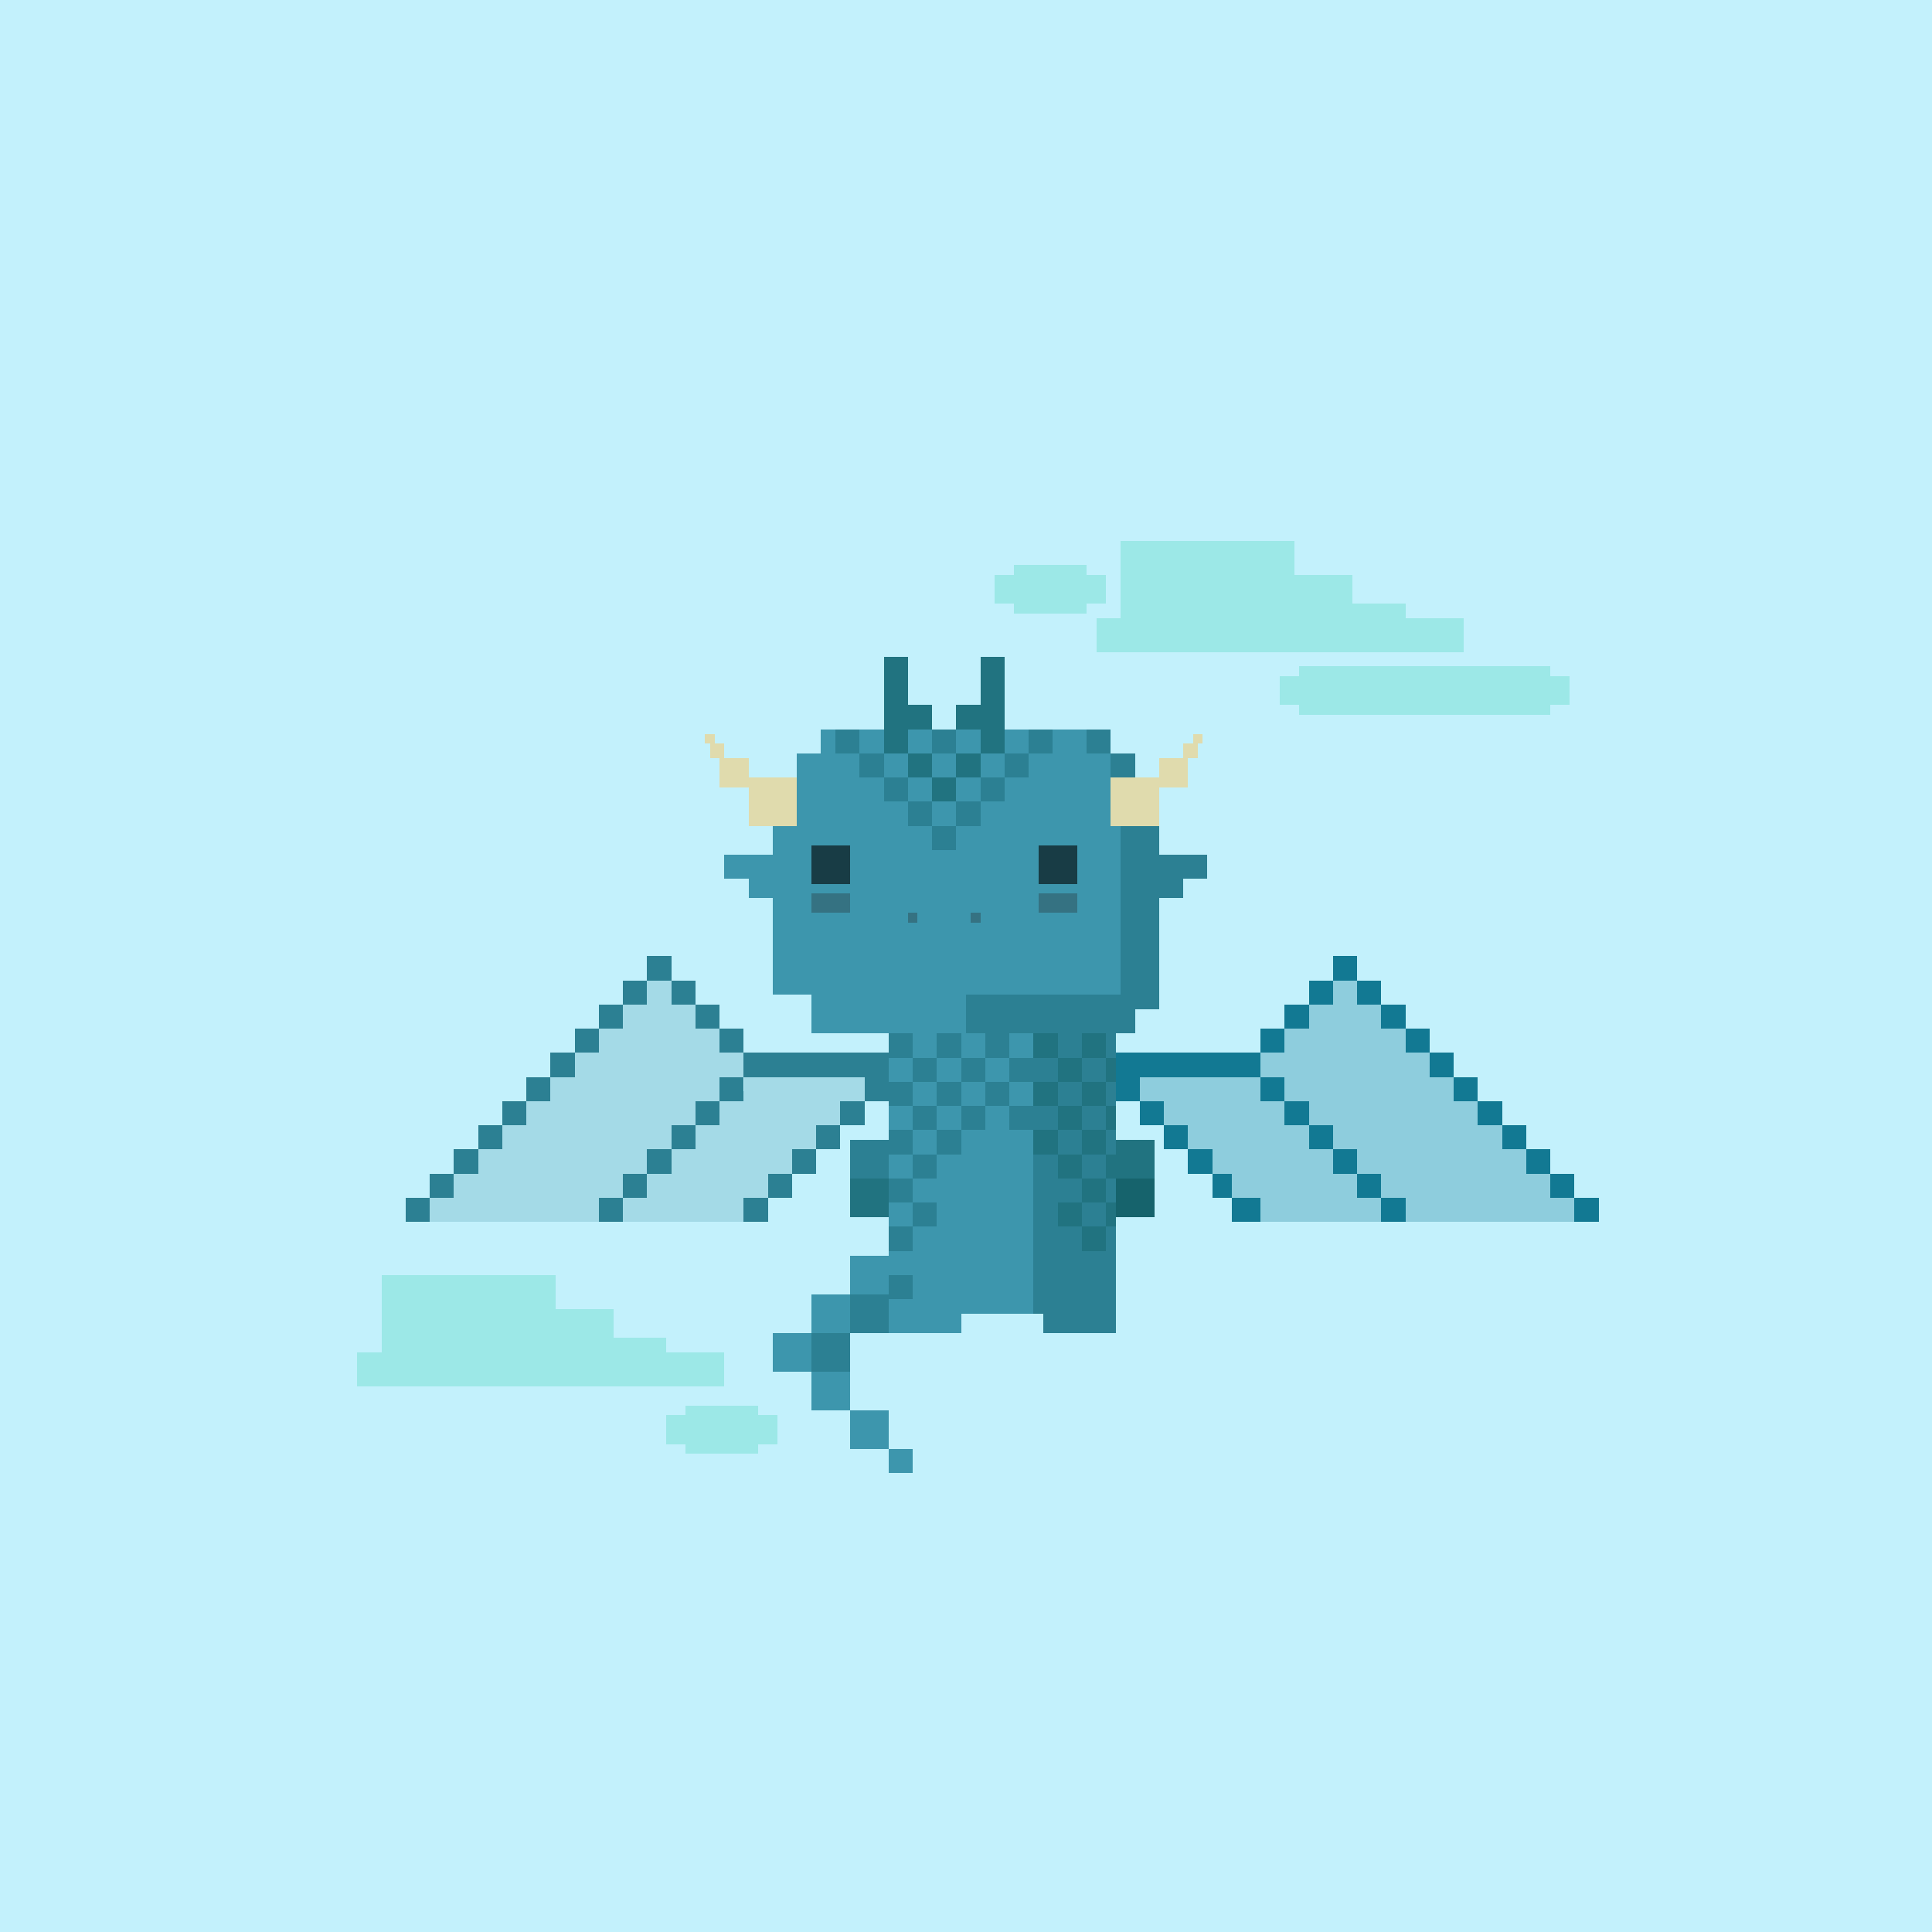 <svg xmlns="http://www.w3.org/2000/svg" viewBox="0 0 400 400">
  <defs>
    <style>.Body__cls-1{fill:#c3f1fc}.Body__cls-2{fill:#3d96ad}.Body__cls-3{fill:#2c8093}.Body__cls-4{fill:#231f20;opacity:0.3}.Body__cls-5{opacity:0.6}.Body__cls-6{fill:#217380}.Body__cls-7{fill:#16636c}</style>
  </defs>
  <g id="Body__Sapphire_Dragon" data-name="Sapphire Dragon" shape-rendering="crispEdges">
    <path class="Body__cls-1" d="M-5-4H405V406H-5z"/>
    <path class="Body__cls-2" d="M240 206 240 161 235 161 235 156 230 156 230 151 170 151 170 156 165 156 165 161 160 161 160 177 155 177 150 177 150 182 155 182 155 186 160 186 160 206 168 206 168 214 184 214 184 260 176 260 176 268 184 268 184 272 184 276 199 276 199 272 214 272 214 214 200 214 200 206 240 206z"/>
    <path class="Body__cls-3" d="M245 177 240 177 240 161 235 161 235 156 230 156 230 161 232 161 232 206 200 206 200 214 214 214 214 272 216 272 216 276 231 276 231 272 231 262 231 214 235 214 235 209 240 209 240 206 240 186 245 186 245 182 250 182 250 177 245 177zM225 151H230V156H225zM176 268H184V276H176zM168 276H176V284H168z"/>
    <path class="Body__cls-2" d="M168 268H176V276H168zM160 276H168V284H160zM168 284H176V292H168zM176 292H184V300H176z"/>
    <path class="Body__cls-2" transform="translate(373 605) rotate(180)" d="M184 300H189V305H184z"/>
    <path id="Body__Mouth" class="Body__cls-4" d="M188 189H190V191H188z"/>
    <path id="Body__Mouth-2" data-name="Mouth" class="Body__cls-4" d="M201 189H203V191H201z"/>
    <path id="Body__Left_Eye" data-name="Left Eye" class="Body__cls-5" d="M168 175H176V183H168z"/>
    <path id="Body__Right_Eye" data-name="Right Eye" class="Body__cls-5" d="M215 175H223V183H215z"/>
    <path id="Body__Left_Cheek" data-name="Left Cheek" class="Body__cls-4" d="M168 185H176V189H168z"/>
    <path id="Body__Right_Cheek" data-name="Right Cheek" class="Body__cls-4" d="M215 185H223V189H215z"/>
    <path id="Body__Left_Arm" data-name="Left Arm" class="Body__cls-3" d="M176 236H184V252H176z"/>
    <path id="Body__Right_Arm" data-name="Right Arm" class="Body__cls-6" d="M231 236H239V252H231z"/>
    <path id="Body__Left_Shoe" data-name="Left Shoe" class="Body__cls-6" d="M176 244H184V252H176z"/>
    <path id="Body__Left_Hand" data-name="Left Hand" class="Body__cls-7" d="M231 244H239V252H231z"/>
    <path class="Body__cls-3" d="M193 171H198V176H193z"/>
    <path class="Body__cls-6" d="M193 161H198V166H193z"/>
    <path class="Body__cls-3" d="M188 166H193V171H188zM183 161H188V166H183zM198 166H203V171H198zM203 161H208V166H203zM193 151H198V156H193z"/>
    <path class="Body__cls-6" d="M188 146 188 141 188 136 183 136 183 141 183 146 183 151 183 156 188 156 188 151 193 151 193 146 188 146zM203 136 203 141 203 146 198 146 198 151 203 151 203 156 208 156 208 151 208 146 208 141 208 136 203 136z"/>
    <path class="Body__cls-3" d="M213 151H218V156H213zM178 156H183V161H178zM173 151H178V156H173z"/>
    <path class="Body__cls-6" d="M188 156H193V161H188zM198 156H203V161H198z"/>
    <path class="Body__cls-3" d="M208 156H213V161H208zM194 234H199V239H194zM194 224H199V229H194zM189 229H194V234H189zM184 224H189V229H184zM199 229H204V234H199zM209 229H214V234H209zM204 224H209V229H204zM194 214H199V219H194zM184 214H189V219H184zM204 214H209V219H204z"/>
    <path class="Body__cls-6" d="M214 214H219V219H214z"/>
    <path class="Body__cls-3" d="M189 219H194V224H189zM199 219H204V224H199zM209 219H214V224H209zM184 264H189V269H184zM184 254H189V259H184zM189 249H194V254H189zM184 244H189V249H184zM184 234H189V239H184z"/>
    <path class="Body__cls-6" d="M219 229H224V234H219zM219 219H224V224H219zM219 249H224V254H219zM219 239H224V244H219zM229 229H231V234H229zM229 219H231V224H229zM229 249H231V254H229zM229 239H231V244H229z"/>
    <path class="Body__cls-3" d="M189 239H194V244H189z"/>
    <path class="Body__cls-6" d="M214 234H219V239H214zM214 224H219V229H214zM214 214H219V219H214zM224 224H229V229H224zM224 214H229V219H224zM224 244H229V249H224zM224 254H229V259H224zM224 234H229V239H224z"/>
  </g>
  <defs>
    <style>.Wings__cls-1,.Wings__cls-2{fill:#2c8093}.Wings__cls-2{opacity:0.2}.Wings__cls-3,.Wings__cls-4{fill:#127993}.Wings__cls-4{opacity:0.3}</style>
  </defs>
  <g id="Wings__Cerulean_Wings" data-name="Cerulean Wings" shape-rendering="crispEdges">
    <path class="Wings__cls-1" d="M149 213H154V218H149zM144 208H149V213H144zM139 203H144V208H139zM134 198H139V203H134zM129 203H134V208H129zM124 208H129V213H124zM119 213H124V218H119zM114 218H119V223H114zM109 223H114V228H109zM104 228H109V233H104zM149 223H154V228H149zM139 233H144V238H139zM134 238H139V243H134zM169 233H174V238H169zM144 228H149V233H144zM164 238H169V243H164zM159 243H164V248H159zM174 228H179V233H174zM154 248H159V253H154zM129 243H134V248H129zM124 248H129V253H124zM99 233H104V238H99zM94 238H99V243H94zM89 243H94V248H89zM84 248H89V253H84zM159 218 154 218 154 223 159 223 179 223 179 228 184 228 184 223 184 218 159 218z"/>
    <path class="Wings__cls-2" d="M149 218 149 213 144 213 144 208 139 208 139 203 134 203 134 208 129 208 129 213 124 213 124 218 119 218 119 223 114 223 114 228 109 228 109 233 104 233 104 238 99 238 99 243 94 243 94 248 89 248 89 253 124 253 124 248 129 248 129 243 134 243 134 238 139 238 139 233 144 233 144 228 149 228 149 223 154 223 154 218 149 218z"/>
    <path class="Wings__cls-3" d="M261 213H266V218H261zM266 208H271V213H266zM271 203H276V208H271zM276 198H281V203H276zM281 203H286V208H281zM286 208H291V213H286zM291 213H296V218H291zM296 218H301V223H296zM301 223H306V228H301zM306 228H311V233H306zM261 223H266V228H261zM271 233H276V238H271zM276 238H281V243H276zM241 233H246V238H241zM266 228H271V233H266zM246 238H251V243H246zM251 243H255V248H251zM236 228H241V233H236zM255 248H261V253H255zM281 243H286V248H281zM286 248H291V253H286zM311 233H316V238H311zM316 238H321V243H316zM321 243H326V248H321zM326 248H331V253H326zM256 218 231 218 231 223 231 228 236 228 236 223 256 223 261 223 261 218 256 218z"/>
    <path class="Wings__cls-4" d="M266 218 266 213 271 213 271 208 276 208 276 203 281 203 281 208 286 208 286 213 291 213 291 218 296 218 296 223 301 223 301 228 306 228 306 233 311 233 311 238 316 238 316 243 321 243 321 248 326 248 326 253 291 253 291 248 286 248 286 243 281 243 281 238 276 238 276 233 271 233 271 228 266 228 266 223 261 223 261 218 266 218z"/>
    <path class="Wings__cls-4" d="M281 248 281 243 276 243 276 238 271 238 271 233 266 233 266 228 260.99 228 260.99 223 235.99 223 235.99 228 241 228 241 233 246 233 246 238 251 238 251 243 255 243 255 248 261 248 261 253 286 253 286 248 281 248z"/>
    <path class="Wings__cls-2" d="M179.01 223 154.01 223 154.01 226 154 226 154 228 149 228 149 233 144 233 144 238 139 238 139 243 134 243 134 248 129 248 129 253 154 253 154 248 159 248 159 243 164 243 164 238 169 238 169 233 174 233 174 229 174 228 174 228 179.01 228 179.01 223z"/>
  </g>
  <defs>
    <style>.Horns__cls-1{fill:#e0dbad}</style>
  </defs>
  <g id="Horns__Side_Horns" data-name="Side Horns" shape-rendering="crispEdges">
    <path class="Horns__cls-1" d="M155 157 150 157 150 154 148 154 148 152 146 152 146 154 147 154 147 157 149 157 149 163 155 163 155 171 165 171 165 161 155 161 155 157zM247 152 247 154 245 154 245 157 240 157 240 161 230 161 230 171 240 171 240 163 246 163 246 157 248 157 248 154 249 154 249 152 247 152z"/>
  </g>
  <defs>
    <style>.Clouds__cls-1{fill:#00c695;opacity:0.2}</style>
  </defs>
  <g id="Clouds__Stratocumulus-Clouds" shape-rendering="crispEdges">
    <path class="Clouds__cls-1" d="M291 128 291 125 280 125 280 119 268 119 268 112 232 112 232 128 227 128 227 135 232 135 268 135 303 135 303 128 291 128zM321 140 321 138 269 138 269 140 265 140 265 146 269 146 269 148 321 148 321 146 325 146 325 140 321 140z"/>
    <path class="Clouds__cls-1" d="M225 119 225 117 210 117 210 119 206 119 206 125 210 125 210 127 225 127 225 125 229 125 229 119 225 119zM138 280 138 277 127 277 127 271 115 271 115 264 79 264 79 280 74 280 74 287 79 287 115 287 150 287 150 280 138 280zM157 293 157 291 142 291 142 293 138 293 138 299 142 299 142 301 157 301 157 299 161 299 161 293 157 293z"/>
  </g>
</svg>